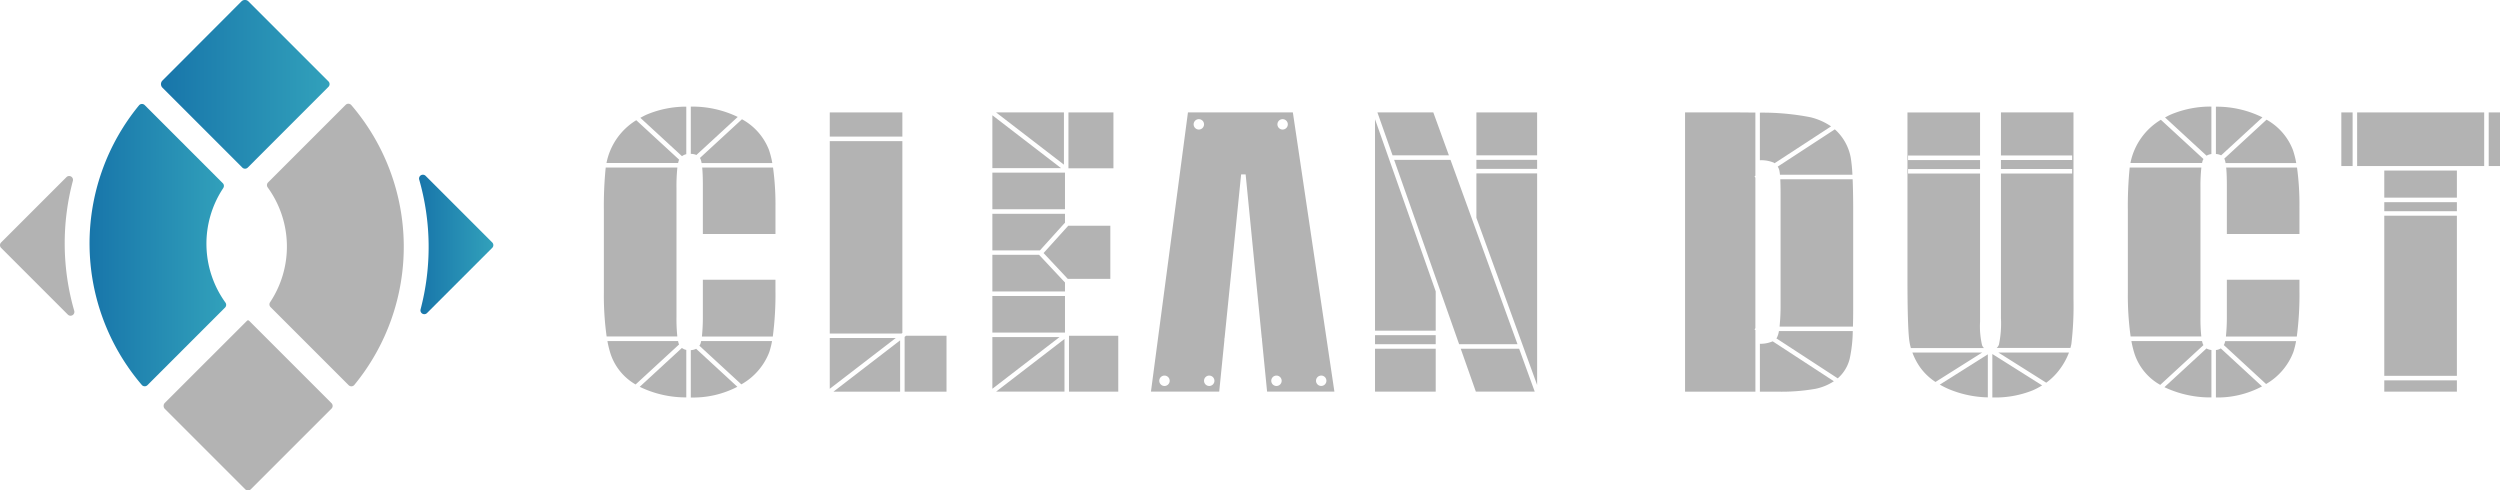 <svg xmlns="http://www.w3.org/2000/svg" xmlns:xlink="http://www.w3.org/1999/xlink" width="250" height="49.048" viewBox="0 0 250 49.048"><defs><linearGradient id="a" x1="-.931" y1=".5" x2="1.95" y2=".5" gradientUnits="objectBoundingBox"><stop offset="0" stop-color="#004d9a"/><stop offset="1" stop-color="#4acacb"/></linearGradient><linearGradient id="b" x1="-.931" y1=".5" x2="1.95" y2=".5" xlink:href="#a"/></defs><g data-name="グループ 1156"><g data-name="レイヤー 2"><g data-name="グループ 1158"><g data-name="グループ 1157"><path data-name="長方形 130" fill="none" d="M198.008 16h2.087v.903h-2.087z"/><path data-name="パス 33447" d="M177.775 16.656l-1.251.817h1.472a3.514 3.514 0 00-.058-.418 1.309 1.309 0 00-.163-.399z" fill="none"/><path data-name="パス 33448" d="M68.191 34.795a1.037 1.037 0 00.438.195v-.6z" fill="none"/><path data-name="パス 33449" d="M69.639 15.499a1.426 1.426 0 00-.559-.113v.628z" fill="none"/><path data-name="パス 33450" d="M222.423 15.862l-.479.441h.615a1.816 1.816 0 00-.107-.4c-.008-.014-.021-.025-.029-.041z" fill="none"/><path data-name="パス 33451" d="M220.354 15.904a.96.96 0 00-.067.115 2.091 2.091 0 00-.078.283h.577z" fill="none"/><path data-name="パス 33452" d="M175.989 32.657h1.968a21.418 21.418 0 00.1-2.323V19.486q0-.953-.031-1.562h-2.037z" fill="none"/><path data-name="パス 33453" d="M221.139 15.409a1.229 1.229 0 00-.482.16l.482.444z" fill="none"/><path data-name="パス 33454" d="M222.435 34.402a1.97 1.97 0 00.084-.3h-.574l.432.4a1.024 1.024 0 00.058-.1z" fill="none"/><path data-name="パス 33455" d="M222.11 15.536a1.257 1.257 0 00-.519-.139v.617z" fill="none"/><path data-name="パス 33456" d="M67.648 18.778v12.969a16.918 16.918 0 00.085 1.9h.9v-16.9h-.892a17.9 17.9 0 00-.093 2.031z" fill="none"/><path data-name="パス 33457" d="M177.638 33.835a.817.817 0 00.058-.078 2.176 2.176 0 00.2-.649h-1.369z" fill="none"/><path data-name="パス 33458" d="M220.648 34.844a1.19 1.19 0 00.491.157v-.609z" fill="none"/><path data-name="パス 33459" d="M221.591 35.002a1.136 1.136 0 00.487-.161l-.487-.448z" fill="none"/><path data-name="パス 33460" d="M177.458 16.323c-.025-.017-.046-.038-.073-.053a3.22 3.22 0 00-1.4-.244v1.255z" fill="none"/><path data-name="パス 33461" d="M175.989 34.38a3.189 3.189 0 001.278-.248l-1.278-.833z" fill="none"/><path data-name="パス 33462" d="M69.08 35.014a1.275 1.275 0 00.532-.131l-.532-.49z" fill="none"/><path data-name="パス 33463" d="M220.204 34.103a2.072 2.072 0 00.084.3 1 1 0 00.06.1l.439-.4z" fill="none"/><path data-name="パス 33464" d="M68.628 15.42a1.067 1.067 0 00-.429.2l.429.4z" fill="none"/><path data-name="パス 33465" d="M69.982 15.798l-.549.505h.727a1.82 1.82 0 00-.107-.4.809.809 0 00-.071-.105z" fill="none"/><path data-name="パス 33466" d="M67.917 15.972c-.008.017-.021.03-.028.048a2.125 2.125 0 00-.078.283h.465z" fill="none"/><path data-name="パス 33467" d="M220.046 18.778v12.969a16.963 16.963 0 00.084 1.9h1.009v-16.9h-1a17.932 17.932 0 00-.093 2.031z" fill="none"/><path data-name="パス 33468" d="M70.036 34.402a1.969 1.969 0 00.084-.3h-.687l.505.465a1 1 0 00.098-.165z" fill="none"/><path data-name="パス 33469" d="M67.805 34.103a2.076 2.076 0 00.084.3c.005.014.015.023.021.036l.366-.337z" fill="none"/><path data-name="パス 33470" d="M198.008 32.179a8.265 8.265 0 00.2 2.337.8.8 0 00.191.283h.53l.054-.086.049.031.049-.031.054.086h.536a.811.811 0 00.227-.335 10.432 10.432 0 00.2-2.647V17.355h-2.087z" fill="none"/><path data-name="パス 33471" d="M70.036 34.402a.994.994 0 01-.1.166l4.2 3.869c.028-.018.058-.033.086-.051a6.284 6.284 0 002.708-3.178 8.1 8.1 0 00.274-1.1h-7.089a1.966 1.966 0 01-.079.294z" fill="#b3b3b3"/><path data-name="パス 33472" d="M77.546 29.059v-1.088h-7.261v3.509a19.526 19.526 0 01-.093 2.171h7.088a32.15 32.15 0 00.266-4.592z" fill="#b3b3b3"/><path data-name="パス 33473" d="M70.286 18.548v4.853h7.261v-2.652a27.492 27.492 0 00-.244-3.994h-7.084c.045.449.067 1.044.067 1.793z" fill="#b3b3b3"/><path data-name="パス 33474" d="M69.08 35.014v4.736a9.583 9.583 0 004.655-1.072l-4.123-3.8a1.275 1.275 0 01-.532.136z" fill="#b3b3b3"/><path data-name="パス 33475" d="M68.191 34.795l-4.22 3.885a10.535 10.535 0 004.658 1.06v-4.75a1.042 1.042 0 01-.438-.195z" fill="#b3b3b3"/><path data-name="パス 33476" d="M67.648 31.747V18.778a17.9 17.9 0 01.089-2.024h-7.166a38.477 38.477 0 00-.184 4.335v8.158a29.521 29.521 0 00.276 4.4h7.069a16.921 16.921 0 01-.084-1.9z" fill="#b3b3b3"/><path data-name="パス 33477" d="M67.889 16.019c.007-.018.02-.03.028-.048l-4.291-3.95a6.485 6.485 0 00-2.978 4.281h7.163a2.124 2.124 0 01.078-.283z" fill="#b3b3b3"/><path data-name="パス 33478" d="M67.889 34.404a2.076 2.076 0 01-.084-.3h-7.064a10.093 10.093 0 00.319 1.292 5.549 5.549 0 002.5 3.051l4.352-4.006c-.004-.014-.018-.023-.023-.037z" fill="#b3b3b3"/><path data-name="パス 33479" d="M69.639 15.499l4.134-3.806a10.438 10.438 0 00-4.693-1.032v4.725a1.422 1.422 0 01.559.113z" fill="#b3b3b3"/><path data-name="パス 33480" d="M68.629 15.42v-4.755a10.167 10.167 0 00-3.956.792c-.225.1-.432.213-.639.326l4.166 3.835a1.063 1.063 0 01.429-.198z" fill="#b3b3b3"/><path data-name="パス 33481" d="M70.054 15.906a1.82 1.82 0 01.107.4h7.069a8.8 8.8 0 00-.334-1.315 5.928 5.928 0 00-2.7-3.065l-4.209 3.875a.817.817 0 01.067.105z" fill="#b3b3b3"/><path data-name="パス 33482" d="M82.976 33.801v5.077l6.6-5.077z" fill="#b3b3b3"/><path data-name="パス 33483" d="M90.237 33.292v-19.18h-7.261v19.239h7.184z" fill="#b3b3b3"/><path data-name="パス 33484" d="M90.462 33.688v5.476h4.189v-5.588h-4.045z" fill="#b3b3b3"/><path data-name="パス 33485" d="M83.347 39.164h6.665v-5.128z" fill="#b3b3b3"/><path data-name="長方形 131" fill="#b3b3b3" d="M82.976 11.242h7.261v2.417h-7.261z"/><path data-name="長方形 132" fill="#b3b3b3" d="M99.237 17.263h7.261v3.66h-7.261z"/><path data-name="パス 33486" d="M99.237 11.527v5.285h6.868z" fill="#b3b3b3"/><path data-name="長方形 133" fill="#b3b3b3" d="M106.845 11.242h4.499v5.588h-4.499z"/><path data-name="パス 33487" d="M106.393 11.242h-6.786l6.786 5.223z" fill="#b3b3b3"/><path data-name="パス 33488" d="M99.237 33.706v5.17l6.718-5.17z" fill="#b3b3b3"/><path data-name="長方形 134" fill="#b3b3b3" d="M99.237 29.598h7.261v3.66h-7.261z"/><path data-name="パス 33489" d="M99.607 39.163h6.841v-5.264z" fill="#b3b3b3"/><path data-name="長方形 135" fill="#b3b3b3" d="M106.898 33.576h4.928v5.588h-4.928z"/><path data-name="パス 33490" d="M106.498 28.226l-.01.01-2.579-2.753h-4.672v3.66h7.261z" fill="#b3b3b3"/><path data-name="パス 33491" d="M106.482 22.285l.016.015v-.921h-7.261v3.66h4.756z" fill="#b3b3b3"/><path data-name="パス 33492" d="M104.357 25.305l2.419 2.583h4.257v-5.312h-4.226l.009.008z" fill="#b3b3b3"/><path data-name="パス 33493" d="M118.795 11.243l-3.7 27.919h6.827l.515-5.121v-.2h.018l.628-6.191.122-1.2.908-9.008h.451l1.617 16.4h.018v.167l.51 5.152h6.731l-4.154-27.919zm-2.347 27.355a.52.52 0 11.52-.52.52.52 0 01-.52.52zm3.436-25.643a.52.52 0 11.52-.52.52.52 0 01-.521.519zm1.039 25.643a.52.52 0 11.52-.52.52.52 0 01-.52.52zm6.723 0a.52.52 0 11.52-.52.52.52 0 01-.52.52zm.616-25.643a.52.52 0 11.52-.52.52.52 0 01-.52.519zm3.859 24.6a.52.52 0 11-.52.52.52.52 0 01.52-.517z" fill="#b3b3b3"/><path data-name="パス 33494" d="M137.502 33.067h6.069v-3.932l-6.069-17.213z" fill="#b3b3b3"/><path data-name="パス 33495" d="M153.713 17.338h-6.073v4.443l6.073 16.719z" fill="#b3b3b3"/><path data-name="長方形 136" fill="#b3b3b3" d="M147.639 11.243h6.073v4.29h-6.073z"/><path data-name="長方形 137" fill="#b3b3b3" d="M147.639 15.984h6.073v.903h-6.073z"/><path data-name="長方形 138" fill="#b3b3b3" d="M137.502 33.518h6.069v.903h-6.069z"/><path data-name="長方形 139" fill="#b3b3b3" d="M137.502 34.873h6.069v4.29h-6.069z"/><path data-name="パス 33496" d="M175.538 33.004l-.087-.056.087-.133v-15.05l-.087-.133.087-.057v-6.32c-.506-.008-1.038-.013-1.6-.013h-5.432v27.921h7.035v-6.16z" fill="#b3b3b3"/><path data-name="パス 33497" d="M177.384 16.269c.027.016.048.036.073.054l5.65-3.687a6.3 6.3 0 00-2.059-.911 25.148 25.148 0 00-5.06-.461v4.762a3.218 3.218 0 011.396.243z" fill="#b3b3b3"/><path data-name="パス 33498" d="M175.989 34.381v4.783h1.671a19.619 19.619 0 003.9-.285 5.326 5.326 0 001.827-.754l-6.118-3.992a3.183 3.183 0 01-1.28.248z" fill="#b3b3b3"/><path data-name="パス 33499" d="M178.058 19.486v10.848a21.45 21.45 0 01-.1 2.323h7.336c.016-.541.025-1.134.025-1.788V21.09c0-1.253-.019-2.3-.055-3.166h-7.236q.03.61.03 1.562z" fill="#b3b3b3"/><path data-name="パス 33500" d="M177.937 17.055a3.571 3.571 0 01.058.418h7.246a15.024 15.024 0 00-.165-1.7 5.027 5.027 0 00-1.207-2.457 4.122 4.122 0 00-.387-.381l-5.708 3.725a1.317 1.317 0 01.163.395z" fill="#b3b3b3"/><path data-name="パス 33501" d="M177.695 33.757a.82.82 0 01-.058.078l6.136 4a3.8 3.8 0 001.192-1.943 13.74 13.74 0 00.312-2.788h-7.385a2.194 2.194 0 01-.197.653z" fill="#b3b3b3"/><path data-name="パス 33502" d="M191.237 35.25a6.41 6.41 0 00.8 1.516 5.745 5.745 0 001.513 1.43l4.673-2.946z" fill="#b3b3b3"/><path data-name="パス 33503" d="M198.206 34.516a8.256 8.256 0 01-.2-2.337V17.355h-7.2v-.451h7.2v-.9h-7.2v-.451h7.2v-4.306h-7.26v16.522q0 4.726.172 6.2a5.536 5.536 0 00.169.835h7.308a.8.8 0 01-.189-.288z" fill="#b3b3b3"/><path data-name="パス 33504" d="M193.981 38.461a9.152 9.152 0 00.923.461 10.705 10.705 0 003.879.816v-4.305z" fill="#b3b3b3"/><path data-name="パス 33505" d="M199.234 39.748h.085a10.094 10.094 0 003.923-.7 6.962 6.962 0 00.969-.508l-4.977-3.137z" fill="#b3b3b3"/><path data-name="パス 33506" d="M204.623 38.27a6.137 6.137 0 001.3-1.271 6.905 6.905 0 00.976-1.749h-7.067z" fill="#b3b3b3"/><path data-name="パス 33507" d="M200.095 15.548h7.119v.451h-7.119v.9h7.119v.451h-7.119v14.462a10.432 10.432 0 01-.2 2.647.807.807 0 01-.228.335h7.375c.039-.146.081-.293.1-.438a32.391 32.391 0 00.207-4.458v-18.66h-7.254z" fill="#b3b3b3"/><path data-name="パス 33508" d="M229.946 29.059v-1.088h-7.261v3.509a19.526 19.526 0 01-.093 2.171h7.089a32.152 32.152 0 00.265-4.592z" fill="#b3b3b3"/><path data-name="パス 33509" d="M222.685 18.548v4.853h7.26v-2.652a27.506 27.506 0 00-.244-3.994h-7.083c.045.449.067 1.044.067 1.793z" fill="#b3b3b3"/><path data-name="パス 33510" d="M221.139 15.406v-4.748a10.212 10.212 0 00-4.068.8c-.2.088-.381.19-.567.289l4.153 3.823a1.227 1.227 0 01.482-.164z" fill="#b3b3b3"/><path data-name="パス 33511" d="M222.451 15.906a1.818 1.818 0 01.107.4h7.065a8.8 8.8 0 00-.334-1.315 5.893 5.893 0 00-2.634-3.023l-4.233 3.9c.008.01.022.021.029.038z" fill="#b3b3b3"/><path data-name="パス 33512" d="M220.046 31.747V18.778a17.9 17.9 0 01.089-2.024h-7.166a38.514 38.514 0 00-.183 4.335v8.158a29.52 29.52 0 00.276 4.4h7.069a16.861 16.861 0 01-.085-1.9z" fill="#b3b3b3"/><path data-name="パス 33513" d="M221.591 35.004v4.745a9.469 9.469 0 004.611-1.109l-4.124-3.8a1.134 1.134 0 01-.487.164z" fill="#b3b3b3"/><path data-name="パス 33514" d="M222.435 34.402a1.025 1.025 0 01-.058.1l4.231 3.9.018-.011a6.284 6.284 0 002.708-3.178 8.131 8.131 0 00.274-1.1h-7.089a1.984 1.984 0 01-.084.289z" fill="#b3b3b3"/><path data-name="パス 33515" d="M220.284 16.02a.943.943 0 01.067-.115l-4.265-3.927a6.512 6.512 0 00-3.043 4.325h7.163a2.131 2.131 0 01.078-.283z" fill="#b3b3b3"/><path data-name="パス 33516" d="M220.287 34.404a2.086 2.086 0 01-.084-.3h-7.064a10.089 10.089 0 00.319 1.292 5.568 5.568 0 002.566 3.092l4.323-3.98a.938.938 0 01-.06-.104z" fill="#b3b3b3"/><path data-name="パス 33517" d="M222.11 15.536l4.132-3.8a10.28 10.28 0 00-4.651-1.067v4.732a1.259 1.259 0 01.519.135z" fill="#b3b3b3"/><path data-name="パス 33518" d="M220.649 34.844l-4.207 3.873a10.7 10.7 0 004.7 1.026v-4.742a1.2 1.2 0 01-.493-.157z" fill="#b3b3b3"/><path data-name="長方形 140" fill="#b3b3b3" d="M238.428 17.056h7.261v2.709h-7.261z"/><path data-name="長方形 141" fill="#b3b3b3" d="M238.428 38.035h7.261v1.129h-7.261z"/><path data-name="長方形 142" fill="#b3b3b3" d="M238.428 21.571h7.261v16.012h-7.261z"/><path data-name="長方形 143" fill="#b3b3b3" d="M238.428 20.217h7.261v.903h-7.261z"/><path data-name="長方形 144" fill="#b3b3b3" d="M234.133 11.242h1.129v5.362h-1.129z"/><path data-name="長方形 145" fill="#b3b3b3" d="M235.713 11.242h12.706v5.362h-12.706z"/><path data-name="長方形 146" fill="#b3b3b3" d="M248.871 11.242H250v5.362h-1.129z"/><path data-name="パス 33519" d="M146.073 34.873l1.512 4.289h5.887l-1.558-4.289z" fill="#b3b3b3"/><path data-name="パス 33520" d="M139.413 15.984l6.5 18.437h5.837l-6.7-18.437z" fill="#b3b3b3"/><path data-name="パス 33521" d="M144.889 15.533l-1.558-4.29h-5.589l1.513 4.29z" fill="#b3b3b3"/></g></g></g><g data-name="グループ 1159"><path data-name="パス 33441" d="M659.952 330.851a.382.382 0 00-.05-.481l-7.809-7.809a.384.384 0 00-.566.024 21.759 21.759 0 00.28 27.964.384.384 0 00.562.019l7.761-7.761a.387.387 0 00.035-.5 10.058 10.058 0 01-.213-11.452z" transform="translate(-637.624 -312.052)" fill="url(#a)"/><path data-name="パス 33442" d="M7.424 31.083a24.343 24.343 0 01-.138-12.994.384.384 0 00-.642-.374l-6.532 6.53a.384.384 0 000 .544l6.671 6.671a.384.384 0 00.641-.377z" fill="#b3b3b3"/><path data-name="パス 33443" d="M876.83 16.759l8.07-8.075a.384.384 0 000-.544l-8-8a.494.494 0 00-.7 0l-7.9 7.915a.505.505 0 000 .714l7.987 7.989a.384.384 0 00.543.001z" transform="translate(-852.055)" fill="url(#a)"/><path data-name="パス 33444" d="M1669.326 542.016a.384.384 0 00-.642.374 24.542 24.542 0 01.138 12.979.384.384 0 00.644.367l6.519-6.518a.385.385 0 000-.544z" transform="translate(-1626.764 -524.431)" fill="url(#b)"/><path data-name="パス 33445" d="M35.125 10.505a.384.384 0 00-.562-.018l-7.758 7.758a.388.388 0 00-.034.5 10.061 10.061 0 01.235 11.484.382.382 0 00.05.481l7.809 7.809a.384.384 0 00.566-.024 21.766 21.766 0 00-.306-27.994z" fill="#b3b3b3"/><path data-name="パス 33446" d="M24.699 32.076l-8.212 8.209a.429.429 0 000 .607l8.043 8.043a.384.384 0 00.544 0l8.078-8.075a.384.384 0 000-.542l-8.242-8.242a.148.148 0 00-.211 0z" fill="#b3b3b3"/></g></g></svg>